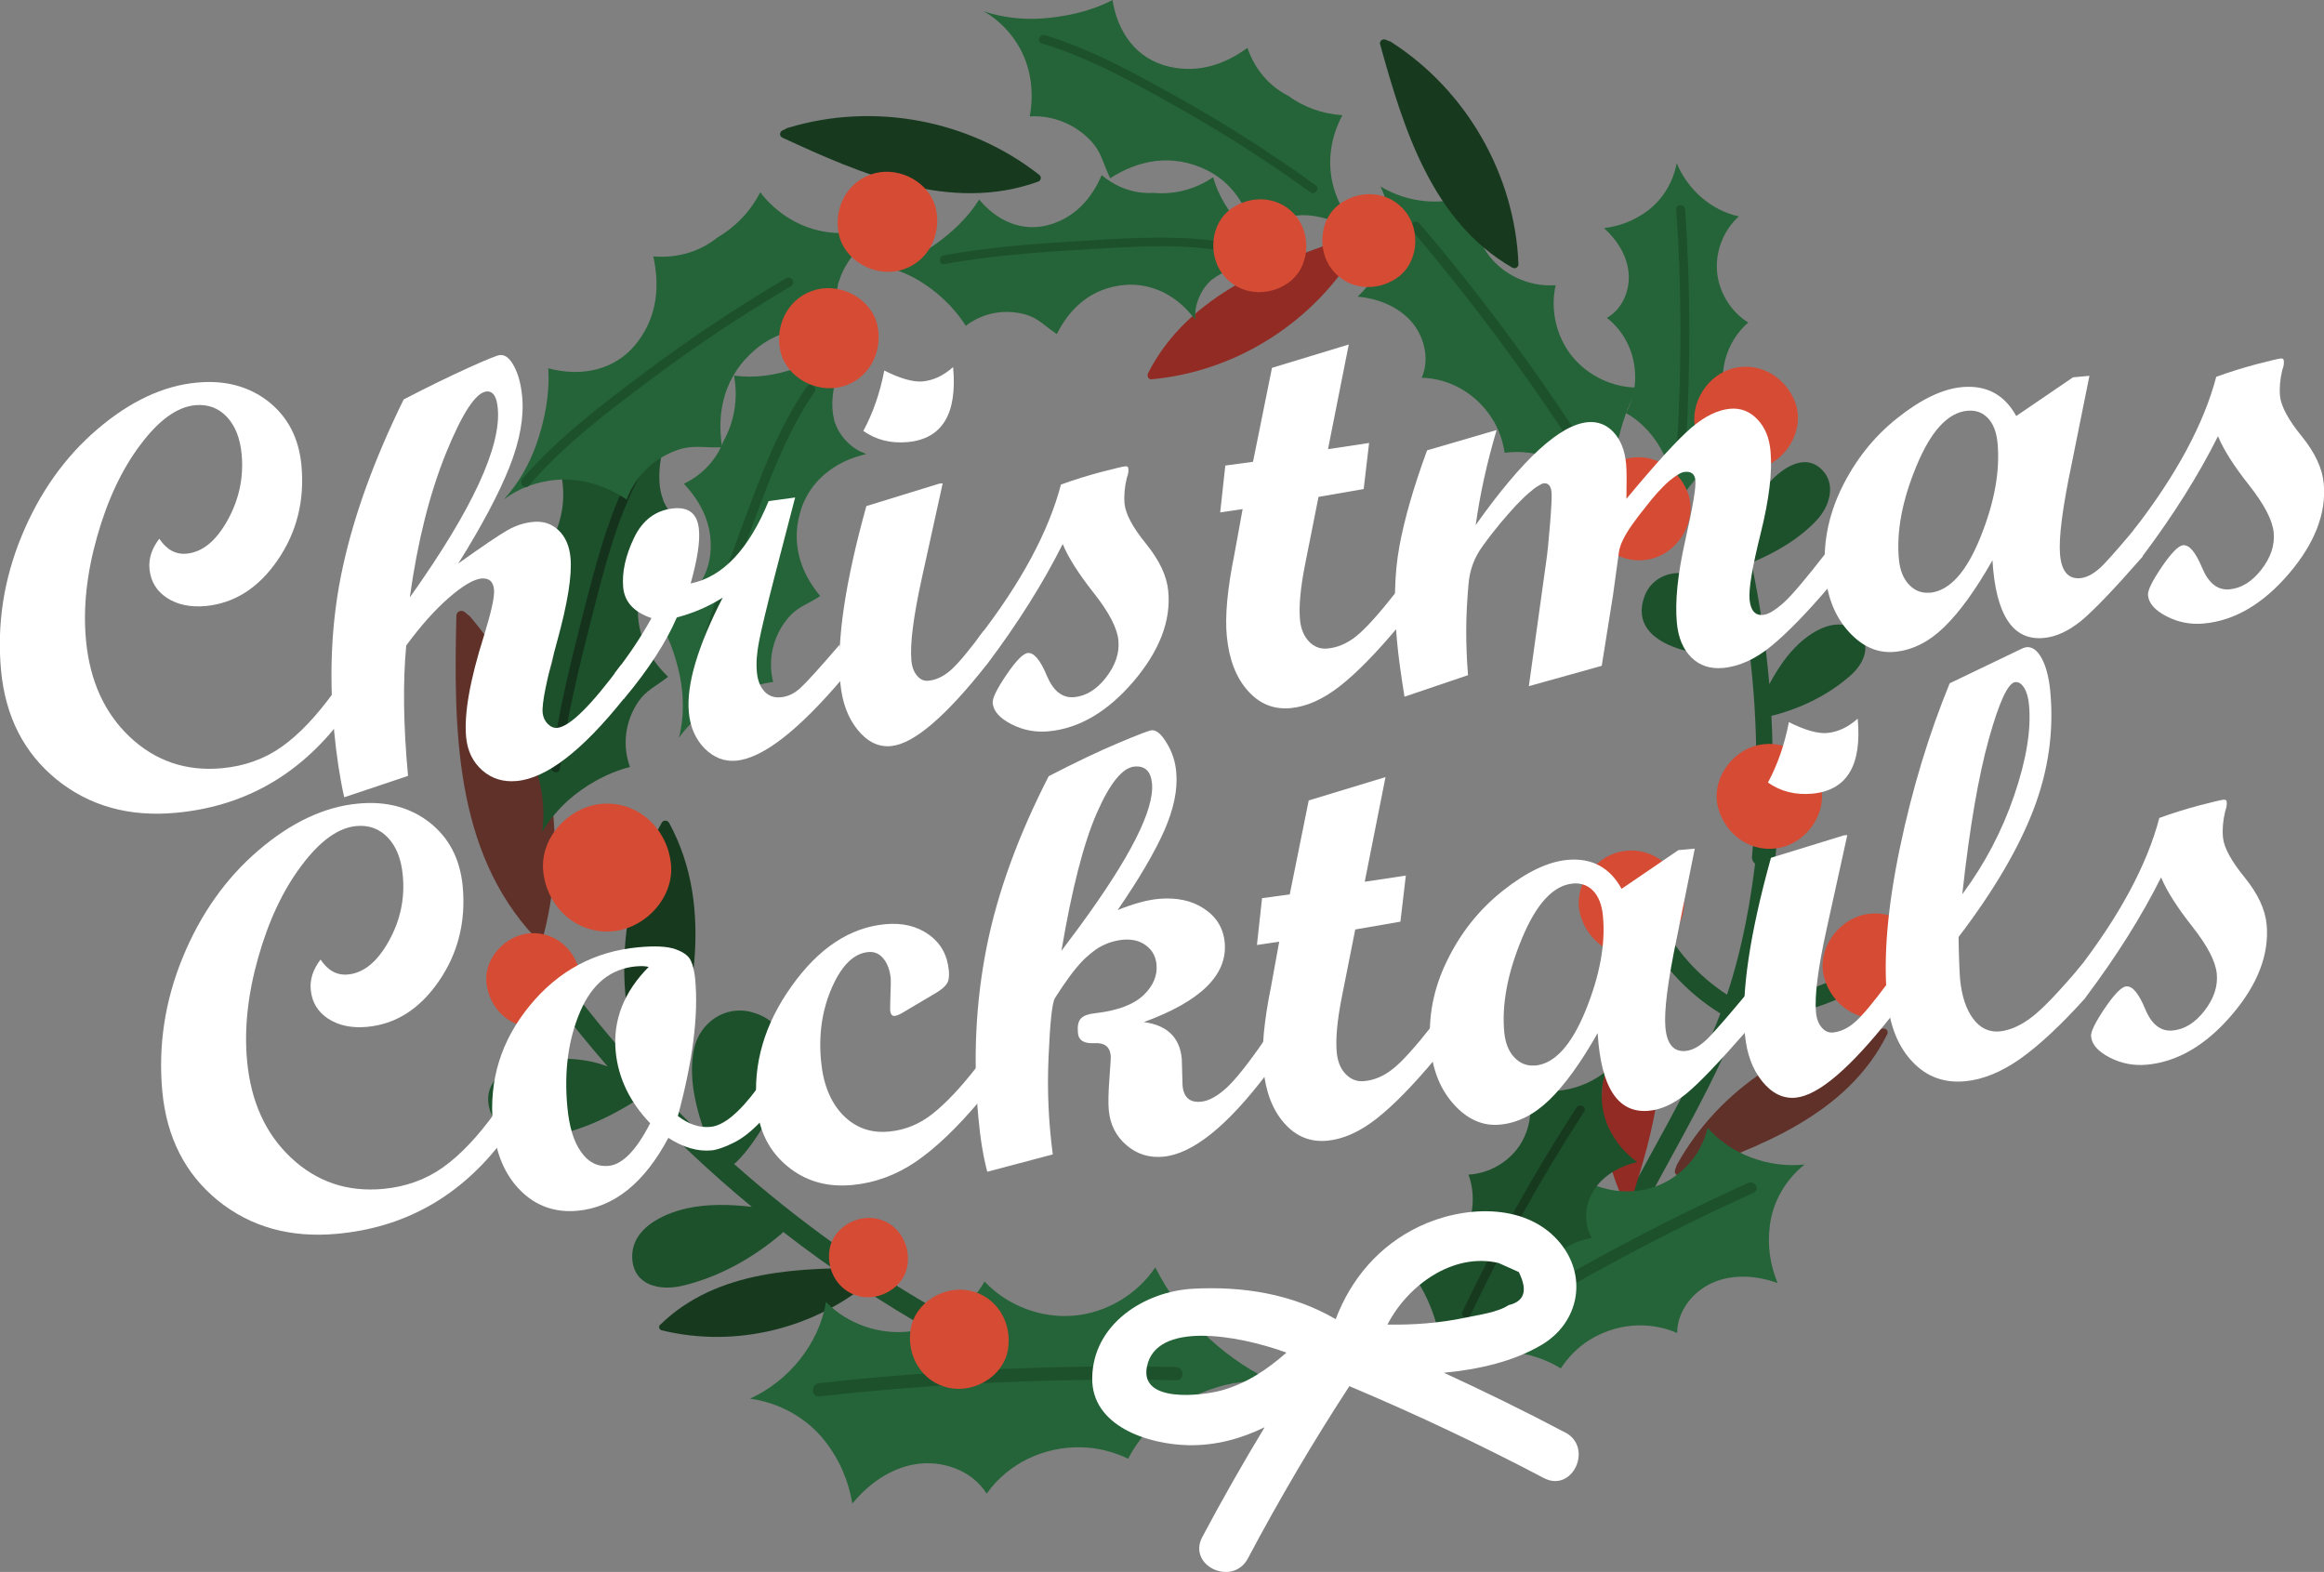 <svg xmlns="http://www.w3.org/2000/svg" id="Livello_2" data-name="Livello 2" viewBox="0 0 154.35 104.4"><rect x="0" y="0" width="154.35" height="104.4" fill="#808080" stroke="none"/><defs><style> .cls-1 { fill: #256438; } .cls-1, .cls-2, .cls-3, .cls-4, .cls-5, .cls-6, .cls-7, .cls-8 { stroke-width: 0px; } .cls-2 { fill: #603129; } .cls-3 { fill: #fff; } .cls-4 { fill: #173a1f; } .cls-5 { fill: #922b23; } .cls-6 { fill: #d64b34; } .cls-7 { fill: #15331c; } .cls-8 { fill: #1d512c; } </style></defs><g id="Livello_1-2" data-name="Livello 1"><g><path class="cls-4" d="m43.84,87.98c-.12.12-.06.33.1.37,4.94,1.21,10.3-.12,14.12-3.47.02-.01.04-.03.06-.05.02-.02.03-.04.05-.06.05-.06.09-.11.14-.17.12-.15.05-.38-.16-.38-4.96-.03-10.51.06-14.3,3.76h0Z"></path><path class="cls-4" d="m68.96,12.06c.18-.07.23-.32.07-.44-4.66-3.67-10.99-4.85-16.66-3.14-.03,0-.06.01-.09.03-.03,0-.05.02-.08.04-.08.04-.15.08-.23.11-.2.1-.23.38-.01.48,5.25,2.43,11.19,5.02,17,2.92h0Z"></path><path class="cls-2" d="m35.54,62.25c.17.18.49.1.56-.14,1.92-7.31.08-15.33-4.81-21.08-.02-.03-.04-.06-.08-.09-.03-.03-.05-.05-.08-.07-.08-.07-.17-.14-.25-.21-.21-.18-.56-.08-.57.23-.17,7.38-.17,15.64,5.23,21.36h0Z"></path><path class="cls-5" d="m76.24,24.83c-.08.17.06.38.24.36,5.71-.52,10.94-3.9,13.79-8.87.02-.02.03-.05.04-.08.02-.03.02-.05.03-.08.03-.08.06-.15.08-.23.07-.2-.09-.42-.31-.35-5.3,1.78-11.19,3.91-13.88,9.24h0Z"></path><path class="cls-8" d="m116.11,43.42c-2.2.46-8.21-.21-6.89-3.82.48-1.32,1.99-1.87,3.26-1.35,1.42.59,2.62,1.97,3.49,3.3-.53-3.61-1.37-7.18-2.52-10.66-.22-.67.81-1.04,1.03-.37.5,1.51.94,3.04,1.32,4.58.27-1.13.9-2.14,1.67-3.01.84-.95,2.37-2.06,3.53-.9.96.95.52,2.4-.28,3.29-1.16,1.28-2.75,2.19-4.32,2.86-.03.01-.05.02-.08.03.56,2.66.96,5.36,1.19,8.07.54-1,1.16-1.95,2-2.72.95-.87,2.52-1.78,3.74-.86,1.13.86.59,2.15-.29,2.95-1.46,1.31-3.29,2.21-5.18,2.7-.05.01-.09.02-.13.02.16,3.17.09,6.36-.21,9.54-.07.7-1.14.5-1.08-.2.43-4.48.38-9-.15-13.45-.03.01-.07.02-.1.03h0Z"></path><path class="cls-1" d="m106.16,32.39c-1.62-1.65-3.99-2.61-6.23-2.32-.12-.82-.4-1.61-.85-2.3-1.03-1.6-2.76-2.64-4.66-2.68.57-1.27.16-2.86-.81-3.87-.89-.92-2.16-1.4-3.44-1.52.84-.79,1.49-1.78,1.87-2.98.45-1.44.29-3.01-.36-4.34,1.85,1.13,4.27,1.35,6.25.45-.32,1.54.13,3.22,1.17,4.4,1.04,1.18,2.65,1.83,4.22,1.71-.37,1.63.04,3.42,1.09,4.72,1.05,1.3,2.71,2.09,4.38,2.08-1.35,2.4-1.86,5.25-1.5,7.98-.34-.47-.72-.91-1.12-1.33h0Z"></path><path class="cls-8" d="m94.29,14.85c3.94,4.62,7.56,9.5,10.86,14.6.24.37-.31.77-.55.4-3.3-5.1-6.93-9.97-10.86-14.6-.28-.33.27-.73.55-.4h0Z"></path><path class="cls-1" d="m111.14,32.27c-.28-1.99-1.44-3.88-3.15-4.84.34-.63.55-1.33.6-2.04.11-1.65-.56-3.26-1.87-4.28,1.06-.59,1.59-1.91,1.43-3.12-.14-1.1-.78-2.09-1.62-2.84.99-.12,1.96-.47,2.84-1.11,1.06-.77,1.76-1.95,1.99-3.21.71,1.74,2.28,3.15,4.13,3.54-1.02.91-1.57,2.32-1.45,3.68.12,1.36.91,2.65,2.07,3.37-1.1.95-1.74,2.41-1.68,3.86.06,1.45.81,2.86,1.98,3.71-2.18.98-4.01,2.7-5.17,4.79,0-.5-.03-1.01-.1-1.51h0Z"></path><path class="cls-8" d="m111.92,13.91c.36,5.26.37,10.53.04,15.79-.02.38-.61.38-.59,0,.33-5.26.32-10.53-.04-15.79-.03-.38.56-.37.59,0h0Z"></path><path class="cls-8" d="m124.12,63.68c-2.36,1.75-5.22,2.64-8.14,2.61,1.05-3.2,1.63-6.52,1.99-9.88.09-.83-1.2-.89-1.29-.06-.35,3.31-.94,6.57-1.98,9.71-1.97-1.28-3.51-3.03-4.54-5.16-.36-.75-1.5-.14-1.14.61,1.16,2.4,2.97,4.4,5.24,5.8-.18.48-.37.96-.58,1.43-1.72,3.96-3.98,7.68-5.97,11.51-.38.73.71,1.43,1.09.69,2.04-3.93,4.35-7.74,6.11-11.81.22-.51.43-1.03.62-1.55,3.43.14,6.72-.91,9.47-2.94.67-.49-.22-1.44-.88-.95h0Z"></path><path class="cls-6" d="m118.27,56.29c1.78-.4,3.13-2.34,2.64-4.16-.49-1.82-2.25-3.07-4.16-2.64-1.78.4-3.13,2.34-2.64,4.16.49,1.82,2.25,3.07,4.16,2.64h0Z"></path><path class="cls-6" d="m109.11,63.37c1.78-.4,3.13-2.34,2.64-4.16-.49-1.82-2.25-3.07-4.16-2.64-1.78.4-3.13,2.34-2.64,4.16.49,1.82,2.25,3.07,4.16,2.64h0Z"></path><path class="cls-6" d="m125.31,67.55c1.78-.4,3.13-2.34,2.64-4.16-.49-1.82-2.25-3.07-4.16-2.64-1.78.4-3.13,2.34-2.64,4.16.49,1.82,2.25,3.07,4.16,2.64h0Z"></path><path class="cls-4" d="m44.43,54.64c-.1-.18-.38-.19-.48,0-3.11,5.54-3.32,12.45-.57,18.18,0,.03.02.06.04.09.01.03.03.05.05.07.05.07.11.15.16.22.14.19.44.18.51-.07,1.71-5.96,3.46-12.69.29-18.5h0Z"></path><path class="cls-5" d="m109,65.01c-.08-.15-.3-.16-.39-.01-2.62,4.35-2.96,9.87-.89,14.51,0,.02.01.05.03.07.01.02.02.04.04.06.04.06.08.12.12.18.1.16.35.16.41-.04,1.51-4.72,3.08-10.05.68-14.77h0Z"></path><path class="cls-1" d="m81.99,91.85c-2.97.54-5.73,2.41-7.06,5.03-.97-.46-2.03-.74-3.1-.76-2.48-.06-4.86,1.05-6.3,3.08-.96-1.55-2.97-2.26-4.77-1.95-1.65.28-3.09,1.31-4.15,2.61-.25-1.48-.83-2.9-1.85-4.19-1.22-1.54-3.04-2.52-4.95-2.78,2.57-1.17,4.58-3.62,5.05-6.42,1.43,1.47,3.57,2.21,5.61,1.95,2.03-.26,3.91-1.53,4.92-3.31,1.49,1.59,3.73,2.45,5.9,2.27,2.17-.18,4.23-1.4,5.44-3.21,1.61,3.21,4.31,5.84,7.52,7.45-.76.03-1.51.11-2.25.24h0Z"></path><path class="cls-8" d="m54.4,91.86c7.86-.87,15.78-1.23,23.69-1.07.57.01.6.9.03.88-7.91-.16-15.82.19-23.69,1.07-.57.06-.6-.82-.03-.88h0Z"></path><path class="cls-8" d="m48.86,77.22c2.09-1.97,5.77-8.75,1.03-10.01-1.74-.46-3.42.72-3.79,2.43-.42,1.93.15,4.18.9,6.07-3.4-3.19-6.52-6.68-9.33-10.42-.54-.72-1.68.09-1.14.81,1.22,1.62,2.5,3.2,3.83,4.73-1.38-.53-2.9-.61-4.38-.45-1.61.18-3.88.98-3.52,3.04.3,1.7,2.14,2.3,3.65,2.1,2.18-.28,4.31-1.28,6.15-2.44.03-.02.06-.04.08-.06,2.38,2.54,4.91,4.92,7.59,7.13-1.44-.16-2.89-.21-4.31.1-1.6.36-3.71,1.34-3.63,3.3.08,1.82,1.82,2.19,3.3,1.85,2.44-.57,4.71-1.84,6.61-3.46.05-.04.08-.08.12-.12,3.21,2.49,6.6,4.74,10.15,6.74.78.44,1.35-.84.57-1.28-5.01-2.82-9.7-6.17-13.99-9.98.04-.02.07-.05.11-.09h0Z"></path><path class="cls-6" d="m40.58,61.86c2.22-.14,4.22-2.22,3.98-4.5-.24-2.29-2.12-4.12-4.5-3.98-2.22.14-4.22,2.22-3.98,4.5.24,2.29,2.12,4.12,4.5,3.98h0Z"></path><path class="cls-6" d="m35.62,68.22c1.63-.1,3.11-1.63,2.93-3.31-.18-1.68-1.56-3.03-3.31-2.93-1.63.1-3.11,1.63-2.93,3.31.18,1.68,1.56,3.03,3.31,2.93h0Z"></path><path class="cls-6" d="m117.06,31.03c1.7-.57,2.82-2.61,2.16-4.34-.67-1.73-2.52-2.77-4.34-2.16-1.7.57-2.82,2.61-2.16,4.34.67,1.73,2.52,2.77,4.34,2.16h0Z"></path><path class="cls-6" d="m109.93,37.04c1.7-.57,2.82-2.61,2.16-4.34-.67-1.73-2.52-2.77-4.34-2.16-1.7.57-2.82,2.61-2.16,4.34.67,1.73,2.52,2.77,4.34,2.16h0Z"></path><path class="cls-6" d="m63.01,92.17c1.69.37,3.63-.76,3.93-2.52.31-1.77-.71-3.54-2.52-3.93-1.69-.37-3.63.76-3.93,2.52-.31,1.76.71,3.54,2.52,3.93h0Z"></path><path class="cls-6" d="m57.11,86.1c1.35.3,2.91-.61,3.15-2.01.24-1.41-.57-2.83-2.01-3.15-1.35-.3-2.91.61-3.15,2.01-.24,1.41.57,2.83,2.01,3.15h0Z"></path><path class="cls-2" d="m125.35,68.67c.08-.17-.06-.38-.25-.36-5.7.57-10.91,4-13.7,9-.02.02-.03.05-.04.08-.01.03-.02.05-.03.08-.03.08-.06.15-.08.23-.07.2.09.42.31.34,5.28-1.83,11.15-4.02,13.79-9.37h0Z"></path><path class="cls-4" d="m100.46,17.78c.17.1.39-.04.39-.23-.23-5.92-3.43-11.52-8.41-14.73-.02-.02-.05-.04-.08-.05-.03-.02-.05-.03-.08-.03-.08-.03-.16-.07-.24-.1-.2-.09-.44.07-.38.3,1.55,5.57,3.43,11.77,8.79,14.84h0Z"></path><path class="cls-1" d="m84.5,17.52c-.74,0-1.48.06-2.2.23-.34.08-.68.19-1,.33-.15.07-.3.15-.44.24-.07.04-.14.09-.2.14-.07.05-.14.08-.21.14-.15.14-.29.29-.41.45-.24.31-.41.67-.53,1.05-.06.19-.1.38-.12.58-.02.19,0,.39-.01.58-.03-.1-.16-.22-.22-.31-.08-.1-.17-.2-.25-.29-.53-.57-1.16-1.04-1.88-1.35-.72-.31-1.51-.45-2.29-.39-2.21.18-3.68,1.51-4.55,3.27-.06-.04-.11-.09-.18-.13-.65-.44-1.05-.91-1.83-1.15-1.4-.42-2.9-.15-4.04.73-.79-1.27-1.99-2.35-3.15-3.03-.7-.41-1.53-.76-2.37-.92,1.28-.2,2.54-.78,3.51-1.47,1.08-.77,2.17-1.78,2.9-2.97,1.17,1.41,2.91,2.26,4.85,1.62,1.64-.54,2.66-1.78,3.29-3.24,1.02.86,2.23,1.25,3.41,1.18,1.36.12,2.74-.19,3.99-1.04.68,2.44,2.8,4.48,5.18,5.78-.41-.03-.82-.04-1.23-.04h0Z"></path><path class="cls-1" d="m88.27,14.58c-.38-.12-.78-.21-1.18-.26-.19-.02-.38-.03-.58-.03-.09,0-.19,0-.28.02-.1,0-.19,0-.29.02-.23.04-.45.11-.67.2-.42.17-.8.42-1.13.72-.17.15-.32.32-.45.5-.13.18-.22.39-.35.56.04-.12-.02-.31-.04-.43-.02-.15-.05-.29-.08-.44-.19-.87-.54-1.71-1.06-2.43-.53-.73-1.22-1.33-2.03-1.72-2.28-1.11-4.51-.67-6.4.55-.03-.08-.06-.15-.1-.23-.38-.82-.5-1.51-1.13-2.2-1.06-1.16-2.58-1.77-4.11-1.68.29-1.52.1-3.14-.64-4.5-.54-1-1.41-1.91-2.41-2.48,1.28.44,2.71.57,3.96.47,1.52-.12,3.19-.48,4.59-1.22.32,2.08,1.54,3.94,3.82,4.44,1.94.43,3.67-.19,5.14-1.26.5,1.45,1.46,2.54,2.67,3.16,1.04.76,2.27,1.22,3.64,1.31-.79,1.45-1.05,3.17-.58,4.82.3,1.07.96,2.19,1.84,3.07-.68-.39-1.39-.73-2.15-.97h0Z"></path><path class="cls-8" d="m62.67,16.96c3.24-.59,6.53-.81,9.81-1,3.08-.18,6.18-.37,9.24.2.37.07.27.64-.1.57-3.12-.58-6.29-.36-9.45-.17-3.16.19-6.33.41-9.45.98-.37.07-.41-.51-.05-.58h0Z"></path><path class="cls-8" d="m69.39,2.33c3.17.96,6.16,2.64,9.04,4.25,3.09,1.73,6.07,3.65,8.95,5.72.3.22-.04.69-.35.47-2.77-2-5.64-3.85-8.62-5.53-2.93-1.66-5.99-3.38-9.23-4.36-.36-.11-.15-.65.21-.54h0Z"></path><path class="cls-6" d="m86.12,14.41c1,1.28.83,3.39-.54,4.36-1.37.98-3.29.84-4.36-.54-1-1.28-.83-3.39.54-4.36,1.37-.98,3.29-.84,4.36.54h0Z"></path><path class="cls-6" d="m93.36,14.07c1,1.28.83,3.39-.54,4.36-1.37.98-3.29.84-4.36-.54-1-1.28-.83-3.39.54-4.36,1.37-.98,3.29-.84,4.36.54h0Z"></path><path class="cls-1" d="m96.4,90.29c2.36-.88,5.15-.72,7.26.59.49-.74,1.12-1.39,1.88-1.87,1.75-1.1,3.94-1.31,5.85-.48,0-1.51,1.13-2.88,2.55-3.42,1.3-.5,2.78-.38,4.12.1-.48-1.17-.69-2.43-.52-3.78.19-1.62,1.06-3.09,2.31-4.09-2.35.25-4.86-.64-6.44-2.44-.38,1.66-1.58,3.1-3.15,3.78-1.57.68-3.47.57-4.98-.27-.36,1.77-1.58,3.34-3.21,4.13-1.63.79-3.64.8-5.3.02.26,2.98-.5,6.01-2.08,8.52.55-.3,1.13-.57,1.72-.78h0Z"></path><path class="cls-8" d="m116.11,78.56c-6,2.72-11.81,5.83-17.38,9.31-.4.25-.04.9.37.65,5.58-3.48,11.38-6.59,17.38-9.31.43-.2.06-.84-.37-.65h0Z"></path><path class="cls-8" d="m96.61,89.71c1.19-1.58,3.09-2.65,5.01-2.66.01-.7.16-1.41.46-2.04.69-1.47,2.04-2.54,3.65-2.79-.63-1.01-.45-2.4.26-3.37.65-.88,1.67-1.43,2.75-1.67-.8-.58-1.46-1.34-1.91-2.31-.54-1.17-.58-2.52-.18-3.71-1.44,1.16-3.46,1.62-5.24,1.08.44,1.27.25,2.74-.5,3.86-.75,1.11-2.04,1.84-3.38,1.91.49,1.34.34,2.9-.4,4.12-.74,1.22-2.06,2.07-3.47,2.25,1.41,1.89,2.16,4.24,2.16,6.59.24-.44.51-.85.8-1.25h0Z"></path><path class="cls-4" d="m104.7,73.55c-2.82,4.35-5.34,8.88-7.57,13.56-.16.34.35.62.51.28,2.22-4.68,4.75-9.21,7.57-13.56.2-.31-.31-.59-.51-.28h0Z"></path><path class="cls-3" d="m76.17,90.79c.58-3.07,5.99-2.15,9.27-.96-1.26,1.12-2.68,2.07-4.34,2.52-1.31.35-5.39.84-4.93-1.56h0Zm23.36-6.91c.45.2.89.4,1.34.6.61,1.22.39,1.95-.68,2.2-.69.48-2.12.67-2.86.83-1.7.36-3.45.49-5.18.46,1.35-2.63,4.38-4.8,7.38-4.09h0Zm4.41,11.25c-2.65-1.4-5.33-2.71-8.04-3.96,2.29-.22,4.57-.73,6.45-1.83,2.59-1.51,3.14-4.7,1.12-6.96-2.28-2.55-6.38-2.28-9.22-.92-2.66,1.27-4.52,3.47-5.54,6.15-2.86-1.67-6.14-2.2-9.48-2.02-3.17.17-6.64,2.31-6.69,5.92-.05,3.22,3.73,4.41,6.35,4.47,1.85.04,3.54-.43,5.1-1.19-1.44,2.39-2.83,4.82-4.14,7.29-1.01,1.91,2.02,3.32,3.03,1.42,2.08-3.92,4.32-7.73,6.74-11.44,4.39,1.85,8.69,3.88,12.91,6.1,1.91,1.01,3.32-2.03,1.42-3.03h0Z"></path><path class="cls-8" d="m44.29,28.82c-.23.76-.42,1.53-.48,2.32-.03.38-.03.75.01,1.13.02.18.05.35.1.53.02.09.05.17.08.25.03.09.04.17.08.26.09.2.2.39.32.57.24.34.55.64.89.88.17.12.36.22.55.31.19.08.4.12.58.2-.12,0-.28.09-.39.13-.13.05-.26.11-.38.16-.75.35-1.44.85-1.99,1.47-.55.63-.95,1.39-1.14,2.21-.53,2.31.34,4.25,1.85,5.71-.06.04-.13.09-.19.14-.66.51-1.27.77-1.77,1.49-.89,1.29-1.1,2.91-.57,4.36-1.56.39-3.05,1.27-4.12,2.23-.64.58-1.27,1.31-1.72,2.11.22-1.37.03-2.84-.36-4.06-.43-1.36-1.11-2.8-2.08-3.92,1.82-.73,3.26-2.23,3.24-4.42-.02-1.85-.94-3.3-2.23-4.42,1.21-.76,2-1.86,2.32-3.09.57-1.35.7-2.85.24-4.41,2.71.11,5.48-1.39,7.59-3.39-.16.41-.31.83-.44,1.25h0Z"></path><path class="cls-7" d="m36.59,50.91c.46-3.5,1.31-6.92,2.18-10.33.83-3.2,1.64-6.43,3.22-9.36.19-.35.74-.06.55.29-1.62,3-2.42,6.3-3.26,9.58-.84,3.29-1.64,6.59-2.09,9.96-.05.4-.66.25-.61-.14h0Z"></path><path class="cls-1" d="m56.1,23.54c-.31.73-.58,1.48-.72,2.26-.07.37-.11.75-.1,1.12,0,.18.02.36.04.54.01.09.03.17.05.26.02.09.02.18.05.26.07.21.16.41.26.6.21.37.48.7.8.97.16.14.33.26.51.36.18.1.38.16.56.26-.11-.02-.29.06-.4.09-.13.04-.27.08-.4.12-.79.27-1.52.69-2.14,1.26-.62.57-1.09,1.28-1.37,2.08-.77,2.24-.11,4.26,1.24,5.87-.07.04-.14.07-.2.12-.71.44-1.34.63-1.91,1.3-1.02,1.19-1.4,2.78-1.02,4.28-1.59.22-3.17.94-4.33,1.79-.7.51-1.4,1.17-1.93,1.92.36-1.34.32-2.82.07-4.08-.29-1.39-.81-2.9-1.66-4.12,1.89-.54,3.47-1.88,3.68-4.05.18-1.84-.59-3.38-1.76-4.62,1.29-.63,2.19-1.65,2.63-2.83.71-1.28.99-2.77.7-4.36,2.69.39,5.6-.81,7.9-2.58-.2.39-.39.79-.57,1.19h0Z"></path><path class="cls-1" d="m56.91,16.64c-.28.32-.54.67-.76,1.05-.1.18-.19.36-.27.55-.04.09-.07.19-.1.28-.03.1-.08.18-.11.29-.05.24-.08.49-.09.74-.01.48.06.97.22,1.42.08.23.18.45.29.66.12.21.28.39.4.59-.1-.09-.31-.11-.44-.15-.15-.04-.31-.08-.46-.11-.93-.19-1.91-.21-2.84-.01-.94.2-1.83.62-2.57,1.25-2.08,1.76-2.6,4.13-2.22,6.51-.09,0-.18,0-.27,0-.96.02-1.7-.16-2.65.16-1.6.54-2.85,1.76-3.42,3.31-1.37-.94-3.04-1.45-4.69-1.31-1.21.1-2.48.55-3.47,1.3.99-1.07,1.73-2.41,2.17-3.68.54-1.54.9-3.33.78-5.03,2.18.58,4.53.18,6-1.84,1.26-1.71,1.4-3.68.98-5.59,1.64.13,3.12-.34,4.25-1.25,1.19-.7,2.18-1.7,2.85-3.01,1.08,1.4,2.66,2.4,4.48,2.65,1.18.16,2.57,0,3.8-.48-.68.5-1.32,1.05-1.88,1.68h0Z"></path><path class="cls-8" d="m46.14,44.71c.82-3.43,2.02-6.75,3.25-10.05,1.15-3.1,2.3-6.22,4.18-8.97.23-.33.75.02.52.35-1.92,2.81-3.06,6.02-4.24,9.19-1.18,3.18-2.32,6.38-3.11,9.69-.09.39-.68.18-.59-.2h0Z"></path><path class="cls-8" d="m34.69,31.81c2.31-2.7,5.24-4.9,8.07-7.03,3.03-2.28,6.2-4.38,9.46-6.31.35-.2.65.34.31.54-3.15,1.86-6.21,3.88-9.14,6.07-2.89,2.16-5.9,4.42-8.26,7.17-.26.31-.7-.14-.44-.44h0Z"></path><path class="cls-6" d="m54.23,19.23c1.69-.43,3.68.65,4.05,2.41.37,1.77-.6,3.59-2.41,4.05-1.69.43-3.68-.65-4.05-2.41-.37-1.77.6-3.59,2.41-4.05h0Z"></path><path class="cls-6" d="m58.12,11.5c1.69-.43,3.68.65,4.05,2.41.37,1.77-.6,3.59-2.41,4.05-1.69.43-3.68-.65-4.05-2.41-.37-1.77.6-3.59,2.41-4.05h0Z"></path></g><g><path class="cls-3" d="m22.37,48.18c-2.78,3.46-6.34,5.4-10.68,5.8-3.11.29-5.75-.45-7.93-2.21-2.17-1.77-3.4-4.18-3.69-7.24-.28-3.05.17-6.01,1.35-8.89,1.18-2.88,2.86-5.26,5.03-7.12,2.17-1.86,4.38-2.9,6.62-3.11,1.88-.18,3.47.25,4.76,1.26,1.29,1.02,2.02,2.43,2.19,4.23.22,2.35-.31,4.45-1.58,6.3-1.27,1.85-2.87,2.87-4.79,3.05-1.01.09-1.87-.09-2.56-.54-.7-.46-1.08-1.1-1.16-1.91-.07-.7.15-1.37.65-2.02.49.73,1.09,1.06,1.82.99,1.04-.1,1.94-.83,2.71-2.21.77-1.38,1.08-2.84.94-4.38-.1-1.08-.43-1.91-.99-2.5-.56-.59-1.25-.84-2.08-.77-1.21.11-2.42.98-3.65,2.62-1.23,1.63-2.19,3.67-2.88,6.11-.69,2.44-.94,4.73-.74,6.86.25,2.71,1.23,4.86,2.93,6.46,1.7,1.59,3.73,2.28,6.11,2.06,1.5-.14,2.83-.62,3.97-1.43,1.14-.81,2.29-2.02,3.45-3.62l.21,2.24Z"></path><path class="cls-3" d="m41.45,46.38c-2.78,3.48-5.15,5.31-7.14,5.49-.88.08-1.64-.15-2.27-.7-.63-.55-.99-1.28-1.08-2.2-.15-1.56.25-3.8,1.18-6.74.49-1.59.72-2.62.67-3.08-.05-.53-.33-.77-.83-.73-.52.05-1.24.47-2.16,1.27-.92.8-1.87,1.86-2.84,3.18-.23,2.43-.19,5.31.12,8.66l-4.24,1.42c-.3-1.35-.52-2.82-.67-4.41-.36-3.86-.17-7.51.59-10.94.75-3.43,2.09-7.12,4.03-11.07,1.63-.85,3.06-1.54,4.29-2.1,1.22-.55,1.93-.84,2.11-.85.34-.03.65.21.93.74.28.52.46,1.19.54,2.01.13,1.37-.15,2.93-.84,4.68-.69,1.74-1.82,3.88-3.4,6.41,1.63-1.16,2.72-1.9,3.27-2.21.55-.31,1.12-.5,1.72-.55.66-.06,1.22.13,1.67.56s.72,1.04.79,1.82c.11,1.17-.19,3.02-.89,5.56-.7,2.54-1.02,4.12-.96,4.74.03.29.14.53.33.73.2.2.41.29.64.27.83-.08,2.24-1.47,4.24-4.18l.21,2.24Zm-14.22-6.72c4.13-5.81,6.07-9.99,5.83-12.55-.07-.78-.32-1.15-.75-1.11-.71.07-1.61,1.44-2.7,4.12-1.08,2.68-1.88,5.86-2.39,9.54Z"></path><path class="cls-3" d="m55.98,45.03c-2.96,3.49-5.32,5.32-7.08,5.49-.79.07-1.49-.2-2.1-.81-.61-.62-.96-1.42-1.05-2.4-.17-1.83.58-4.37,2.25-7.62-.91.58-1.93,1.02-3.05,1.32-.7,1.63-1.86,3.43-3.5,5.39l-.45.04-.16-1.75c.91-1.15,1.72-2.36,2.43-3.64-1.16-.39-1.79-1.07-1.88-2.04-.09-1,.15-2.1.72-3.29s1.46-1.85,2.65-1.96c1.01-.09,1.57.38,1.66,1.41.08.82-.11,2.01-.55,3.58,2.13-.43,3.86-2.26,5.18-5.47l1.76-.24-1.34,5.15c-.56,2.17-.91,3.65-1.06,4.42s-.2,1.46-.14,2.04c.05.54.22.97.5,1.27.28.3.64.43,1.07.39.47-.04.9-.24,1.3-.6.4-.36,1.28-1.33,2.63-2.9l.21,2.24Z"></path><path class="cls-3" d="m65.54,44.13c-2.74,3.47-4.86,5.28-6.36,5.42-.83.08-1.57-.28-2.22-1.08-.65-.8-1.03-1.83-1.15-3.12-.26-2.76.32-6.67,1.73-11.74l4.84-1.49.23-.02-1.38,6.27c-.57,2.59-.8,4.42-.7,5.5.04.43.17.77.38,1.01.21.25.46.36.75.33.51-.05,1-.28,1.48-.7.48-.42,1.21-1.29,2.2-2.63l.21,2.24Zm-2.24-19.76c.29,3.11-.71,4.77-3.01,4.99-1.12.1-2.1-.14-2.95-.74.65-1.21,1.11-2.55,1.39-4.01,1.08.54,1.94.78,2.56.72.7-.07,1.37-.38,2.01-.95Z"></path><path class="cls-3" d="m70.47,32.18c.87-.32,1.76-.59,2.65-.83.89-.23,1.43-.36,1.61-.38.13-.01.2.03.21.14.02.19-.01.4-.1.62-.15.62-.2,1.2-.15,1.74.07.67.54,1.56,1.43,2.65.89,1.1,1.38,2.14,1.47,3.14.19,1.98-.59,3.98-2.31,6-1.73,2.02-3.61,3.12-5.64,3.31-.88.08-1.71-.08-2.48-.48-.77-.4-1.18-.86-1.23-1.4-.03-.31.28-.94.91-1.87.64-.94,1.11-1.42,1.42-1.45.41-.04.83.46,1.26,1.49s1.03,1.51,1.82,1.44c.79-.07,1.5-.51,2.12-1.31.62-.8.9-1.62.82-2.46-.08-.82-.62-1.86-1.63-3.14-1.01-1.28-1.7-2.36-2.07-3.26-1.28,2.56-2.95,5.23-5.02,7.98l-.45.04-.16-1.75c2.86-3.68,4.7-7.1,5.52-10.24Z"></path><path class="cls-3" d="m92.9,41.58c-1.48,1.77-2.78,3.1-3.9,3.98-1.12.88-2.22,1.37-3.29,1.47-1.12.1-2.06-.28-2.84-1.16-.78-.88-1.24-2.08-1.39-3.61-.13-1.35.04-3.16.5-5.43l.55-3.02-1.49.22.34-3.11,1.84-.25,1.26-6.24,5.1-1.55-1.38,6.95,2.73-.41-.36,3.06-3,.52-.89,4.48c-.31,1.56-.42,2.78-.34,3.68.06.61.26,1.09.6,1.45.34.35.75.51,1.23.46.66-.06,1.3-.33,1.91-.82s1.48-1.45,2.62-2.9l.21,2.24Z"></path><path class="cls-3" d="m121.53,38.91c-1.47,1.73-2.75,3.05-3.83,3.95-1.08.9-2.17,1.4-3.25,1.5-.86.08-1.56-.15-2.11-.69-.55-.54-.88-1.31-.97-2.31-.13-1.4.05-3.21.55-5.43.5-2.22.73-3.56.68-4.03-.04-.42-.27-.6-.7-.56-.13.01-.28.07-.45.18-.19.11-.39.26-.62.45-.23.2-.47.45-.74.74-.26.29-.53.61-.81.98-.3.37-.61.77-.91,1.2-.51.73-.79,1.32-.85,1.79l-.39,2.84-.75,4.7-4.84,1.35,1.14-8.19c.09-.6.18-1.47.27-2.61.09-1.15.12-1.83.1-2.05-.04-.44-.21-.65-.51-.62-.09,0-.22.07-.38.17-.19.11-.39.27-.62.47-.27.23-.55.51-.85.82-.32.34-.66.74-1.03,1.17-.39.47-.79.98-1.19,1.54-.56.76-.87,1.61-.94,2.56-.1,1.13-.15,2.15-.15,3.04,0,.89.03,1.88.12,2.97l-4.22,1.43c-.24-1.48-.41-2.72-.5-3.72-.22-2.37-.17-4.46.16-6.26.33-1.8.94-3.93,1.84-6.38l4.62-1.35c-.65,2.19-1.11,4.29-1.39,6.31,3.11-4.38,5.59-6.66,7.44-6.83.67-.06,1.25.16,1.72.67.47.51.75,1.21.83,2.11.04.42.04,1.19.02,2.31,1.99-2.4,3.43-3.97,4.32-4.73.89-.76,1.74-1.17,2.54-1.25.71-.07,1.32.16,1.83.69.51.53.8,1.23.88,2.11.13,1.39-.09,3.21-.65,5.46-.56,2.25-.81,3.72-.74,4.42.07.72.37,1.06.9,1.01.34-.03.78-.3,1.35-.8.56-.5,1.51-1.63,2.87-3.38l.21,2.24Z"></path><path class="cls-3" d="m142.3,36.97c-1.89,2.16-3.26,3.59-4.09,4.27-.84.68-1.67,1.06-2.48,1.13-2.05.19-3.18-1.53-3.4-5.16-1.12,1.98-2.19,3.45-3.21,4.44-1.01.98-2.1,1.53-3.27,1.64-1.14.11-2.16-.34-3.06-1.33s-1.42-2.27-1.56-3.83c-.18-1.94.18-3.85,1.08-5.71.91-1.86,2.14-3.42,3.71-4.66,1.57-1.25,3-1.93,4.28-2.05,1.62-.15,2.82.49,3.61,1.92l3.77-2.57,1.09-.1-1.18,5.86c-.62,2.95-.87,4.95-.77,6.02.1,1.11.55,1.63,1.34,1.56.51-.05,1.04-.37,1.6-.96.56-.59,1.34-1.5,2.34-2.7l.21,2.24Zm-14.14,2.4c1.3-.12,2.42-1.34,3.36-3.66.94-2.32,1.32-4.41,1.15-6.28-.07-.73-.28-1.28-.64-1.66-.36-.38-.82-.54-1.36-.49-1.3.12-2.42,1.34-3.38,3.65-.96,2.31-1.35,4.39-1.17,6.25.07.7.29,1.25.67,1.65.38.4.84.58,1.37.53Z"></path><path class="cls-3" d="m147.21,25.02c.87-.32,1.76-.59,2.65-.83.89-.23,1.43-.36,1.61-.38.13-.01.2.03.21.14.02.19-.01.4-.1.62-.15.62-.2,1.2-.15,1.74.07.67.54,1.56,1.43,2.65.89,1.1,1.38,2.14,1.47,3.14.19,1.98-.59,3.98-2.31,6-1.73,2.02-3.61,3.12-5.65,3.31-.88.08-1.71-.08-2.48-.48-.77-.4-1.18-.86-1.23-1.4-.03-.31.28-.94.91-1.87.64-.94,1.11-1.42,1.42-1.45.41-.04.83.46,1.26,1.49s1.03,1.51,1.82,1.44,1.5-.51,2.12-1.31c.62-.8.9-1.62.82-2.46-.08-.82-.62-1.86-1.63-3.14-1.01-1.28-1.7-2.36-2.07-3.26-1.28,2.56-2.95,5.23-5.02,7.98l-.45.04-.16-1.75c2.86-3.68,4.7-7.1,5.52-10.24Z"></path></g><g><path class="cls-3" d="m33.08,76.14c-2.78,3.46-6.34,5.4-10.68,5.8-3.11.29-5.75-.45-7.93-2.21-2.17-1.77-3.4-4.18-3.69-7.24-.28-3.05.17-6.01,1.35-8.89,1.18-2.88,2.86-5.26,5.03-7.12,2.17-1.86,4.38-2.9,6.62-3.11,1.88-.18,3.47.25,4.76,1.26,1.29,1.02,2.02,2.43,2.19,4.23.22,2.35-.31,4.45-1.58,6.3-1.27,1.85-2.87,2.87-4.79,3.04-1.01.09-1.86-.09-2.56-.54-.7-.46-1.08-1.1-1.16-1.91-.07-.7.15-1.37.65-2.02.49.73,1.09,1.06,1.82.99,1.04-.1,1.94-.83,2.71-2.21.77-1.38,1.08-2.84.93-4.38-.1-1.08-.43-1.91-.99-2.5-.56-.59-1.25-.84-2.08-.77-1.21.11-2.42.98-3.65,2.62-1.23,1.63-2.19,3.67-2.88,6.11-.69,2.44-.94,4.73-.74,6.86.25,2.71,1.23,4.86,2.93,6.45,1.7,1.59,3.73,2.28,6.11,2.06,1.5-.14,2.83-.62,3.97-1.43,1.14-.81,2.29-2.02,3.45-3.62l.21,2.24Z"></path><path class="cls-3" d="m50.52,74.49c-.61.64-1.21,1.12-1.81,1.41-.6.3-1.08.46-1.44.5-.93.09-1.89-.19-2.88-.83-1.6,3-3.61,4.61-6.02,4.84-1.5.14-2.78-.31-3.81-1.35-1.04-1.04-1.65-2.49-1.82-4.36-.28-2.96.54-5.59,2.44-7.91,1.9-2.32,4.31-3.61,7.23-3.88,1.1-.1,1.92-.06,2.45.13.53.19.88.44,1.02.76.15.31.24.72.29,1.21.23,2.42-.16,5.46-1.15,9.11.72.55,1.44.79,2.17.72.87-.08,1.91-.94,3.13-2.59l.21,2.24Zm-7.43-10.27c-.2-.06-.48-.07-.85-.04-1.69.16-2.92,1.16-3.71,3.01-.79,1.85-1.07,3.96-.85,6.32.12,1.31.42,2.31.91,2.99.48.69,1.09,1,1.83.93.92-.09,1.84-1.03,2.76-2.83-1.36-1.42-2.12-3.01-2.29-4.77-.19-2.07.54-3.95,2.2-5.62Z"></path><path class="cls-3" d="m65.05,73.13c-1.51,1.79-2.92,3.13-4.22,4.02-1.31.89-2.72,1.41-4.22,1.55-1.69.16-3.13-.26-4.32-1.25-1.2-.99-1.88-2.33-2.03-4.02-.26-2.76.51-5.41,2.31-7.93,1.8-2.53,3.87-3.9,6.22-4.12,1.15-.11,2.12.13,2.91.7.79.57,1.23,1.37,1.32,2.4.03.36,0,.64-.13.84-.12.2-.36.4-.72.62l-2.16,1.28c-.26.16-.46.24-.58.25-.18.02-.28-.1-.31-.36,0-.1,0-.45.02-1.03.02-.58.03-.94.02-1.07-.05-.57-.22-1.02-.49-1.35-.27-.33-.61-.47-1.01-.43-.95.09-1.75.87-2.4,2.34-.65,1.47-.9,3.1-.73,4.89.14,1.54.63,2.74,1.45,3.59.83.85,1.85,1.22,3.08,1.1,1.05-.1,2.01-.49,2.88-1.18.87-.69,1.84-1.71,2.9-3.07l.21,2.24Z"></path><path class="cls-3" d="m84.14,71.31c-2.64,3.49-4.94,5.33-6.88,5.51-.93.09-1.75-.17-2.44-.76-.7-.6-1.09-1.37-1.18-2.33-.04-.45-.03-1.14.04-2.06.07-.92.1-1.44.09-1.56-.06-.6-.42-.87-1.1-.83-.68.04-1.04-.19-1.08-.69-.04-.44.02-.76.2-.95.17-.19.52-.31,1.04-.36,1.42-.17,2.46-.57,3.11-1.18.65-.62.94-1.3.87-2.05-.05-.53-.28-.95-.7-1.26-.41-.31-.92-.43-1.52-.38-.32.03-.63.1-.92.2-.3.11-.59.25-.86.43-.28.2-.57.44-.87.73-.29.3-.59.66-.9,1.08-.3.41-.63.89-.98,1.45-.18.29-.32,1.59-.42,3.9-.05,1.19-.05,2.29,0,3.3.04.94.13,2,.28,3.17l-4.35,1.15c-.26-.97-.46-2.17-.59-3.59-.36-3.89-.18-7.65.54-11.29.72-3.64,2.1-7.43,4.13-11.39,1.78-.92,3.33-1.66,4.64-2.21,1.31-.55,2.04-.83,2.2-.84.31-.03.64.25,1,.85.36.59.57,1.23.63,1.92.11,1.15-.16,2.45-.79,3.89-.64,1.44-1.67,3.2-3.1,5.28,1.07-.43,1.97-.67,2.7-.74,1.21-.11,2.22.1,3.04.65.82.54,1.28,1.29,1.37,2.24.2,2.15-1.59,3.91-5.37,5.29,1.55.21,2.39,1.02,2.52,2.45l.05,1.76c.07.79.48,1.15,1.22,1.08.52-.05,1.08-.36,1.7-.92.61-.57,1.45-1.62,2.51-3.16l.21,2.24Zm-13.63-8.18l1.15-1.54c3.4-4.63,5.02-7.82,4.85-9.57-.08-.8-.46-1.17-1.16-1.11-.8.07-1.64,1.11-2.51,3.1-.87,1.99-1.65,5.03-2.34,9.12Z"></path><path class="cls-3" d="m95.33,70.31c-1.48,1.77-2.78,3.1-3.9,3.98-1.12.88-2.22,1.37-3.29,1.47-1.12.1-2.06-.28-2.84-1.16-.78-.88-1.24-2.08-1.39-3.61-.13-1.35.04-3.16.5-5.43l.55-3.02-1.48.22.34-3.11,1.84-.25,1.26-6.24,5.1-1.55-1.38,6.95,2.73-.41-.36,3.06-3,.52-.89,4.48c-.31,1.56-.42,2.78-.34,3.68.06.61.25,1.09.6,1.45.34.35.75.51,1.23.46.66-.06,1.3-.33,1.91-.82.61-.48,1.48-1.45,2.62-2.9l.21,2.24Z"></path><path class="cls-3" d="m116.08,68.37c-1.89,2.16-3.25,3.59-4.09,4.27-.84.68-1.67,1.06-2.48,1.13-2.05.19-3.18-1.53-3.4-5.16-1.12,1.98-2.19,3.45-3.21,4.44-1.01.98-2.1,1.53-3.27,1.64-1.14.11-2.16-.34-3.06-1.33-.9-.99-1.42-2.27-1.56-3.83-.18-1.94.18-3.85,1.09-5.71.9-1.86,2.14-3.42,3.71-4.66,1.57-1.25,3-1.93,4.28-2.05,1.62-.15,2.82.49,3.61,1.92l3.77-2.57,1.09-.1-1.18,5.86c-.62,2.95-.87,4.95-.77,6.02.1,1.11.55,1.63,1.34,1.56.51-.05,1.04-.37,1.6-.96.56-.6,1.34-1.5,2.34-2.7l.21,2.24Zm-14.13,2.4c1.3-.12,2.41-1.34,3.36-3.66.94-2.32,1.33-4.41,1.15-6.28-.07-.73-.28-1.28-.64-1.66-.36-.38-.82-.54-1.36-.49-1.3.12-2.42,1.34-3.38,3.65s-1.35,4.4-1.17,6.25c.07.7.29,1.25.67,1.65.38.4.84.58,1.37.53Z"></path><path class="cls-3" d="m125.62,67.48c-2.74,3.47-4.86,5.28-6.36,5.42-.83.08-1.57-.28-2.22-1.08-.65-.8-1.03-1.84-1.15-3.12-.26-2.76.32-6.67,1.73-11.73l4.84-1.49.23-.02-1.38,6.27c-.57,2.59-.8,4.42-.7,5.5.04.43.17.77.38,1.01.21.25.46.36.75.33.51-.05,1-.28,1.47-.7.48-.42,1.21-1.29,2.2-2.63l.21,2.24Zm-2.24-19.76c.29,3.11-.71,4.77-3.01,4.99-1.12.1-2.1-.14-2.95-.74.65-1.21,1.11-2.55,1.39-4.01,1.08.54,1.94.78,2.56.72.7-.07,1.37-.38,2.01-.95Z"></path><path class="cls-3" d="m138.5,66.28c-1.61,1.79-3.05,3.13-4.3,4.02-1.26.89-2.49,1.4-3.69,1.51-1.39.13-2.56-.3-3.5-1.3-.95-1-1.51-2.4-1.68-4.22-.25-2.72.03-6.04.85-9.97s1.93-7.57,3.31-10.94l4.77-2.29c.15-.07.26-.1.34-.11.38-.03.71.21,1,.74.29.53.48,1.26.57,2.19.25,2.64-.12,5.26-1.11,7.85-.99,2.59-2.65,5.41-4.98,8.47.02,1.36.06,2.29.1,2.8.11,1.13.4,2,.87,2.63s1.06.9,1.75.84c.7-.07,1.42-.39,2.17-.97s1.85-1.74,3.32-3.49l.21,2.24Zm-8.16-6.91c1.47-1.98,2.62-4.16,3.43-6.53.81-2.37,1.14-4.37.99-6.01-.04-.48-.15-.86-.32-1.14-.17-.28-.37-.41-.59-.39-.48.04-1.07,1.3-1.76,3.78-.69,2.48-1.28,5.9-1.76,10.28Z"></path><path class="cls-3" d="m143.42,54.32c.87-.32,1.76-.59,2.65-.83.89-.23,1.43-.36,1.61-.38.13-.01.2.03.21.14.02.19-.02.4-.1.62-.15.62-.2,1.2-.15,1.74.06.67.54,1.56,1.43,2.65.89,1.1,1.38,2.14,1.47,3.14.18,1.98-.59,3.99-2.31,6-1.73,2.02-3.61,3.12-5.64,3.31-.88.08-1.71-.08-2.48-.48-.77-.4-1.18-.86-1.23-1.4-.03-.31.28-.93.91-1.87.64-.94,1.11-1.42,1.42-1.45.42-.04.83.46,1.26,1.49.42,1.03,1.03,1.51,1.82,1.44.79-.07,1.5-.51,2.12-1.31.62-.8.9-1.62.82-2.46-.08-.82-.62-1.86-1.63-3.14-1.01-1.28-1.7-2.37-2.07-3.26-1.28,2.56-2.95,5.23-5.02,7.98l-.45.04-.16-1.75c2.86-3.68,4.7-7.1,5.52-10.24Z"></path></g></g></svg>